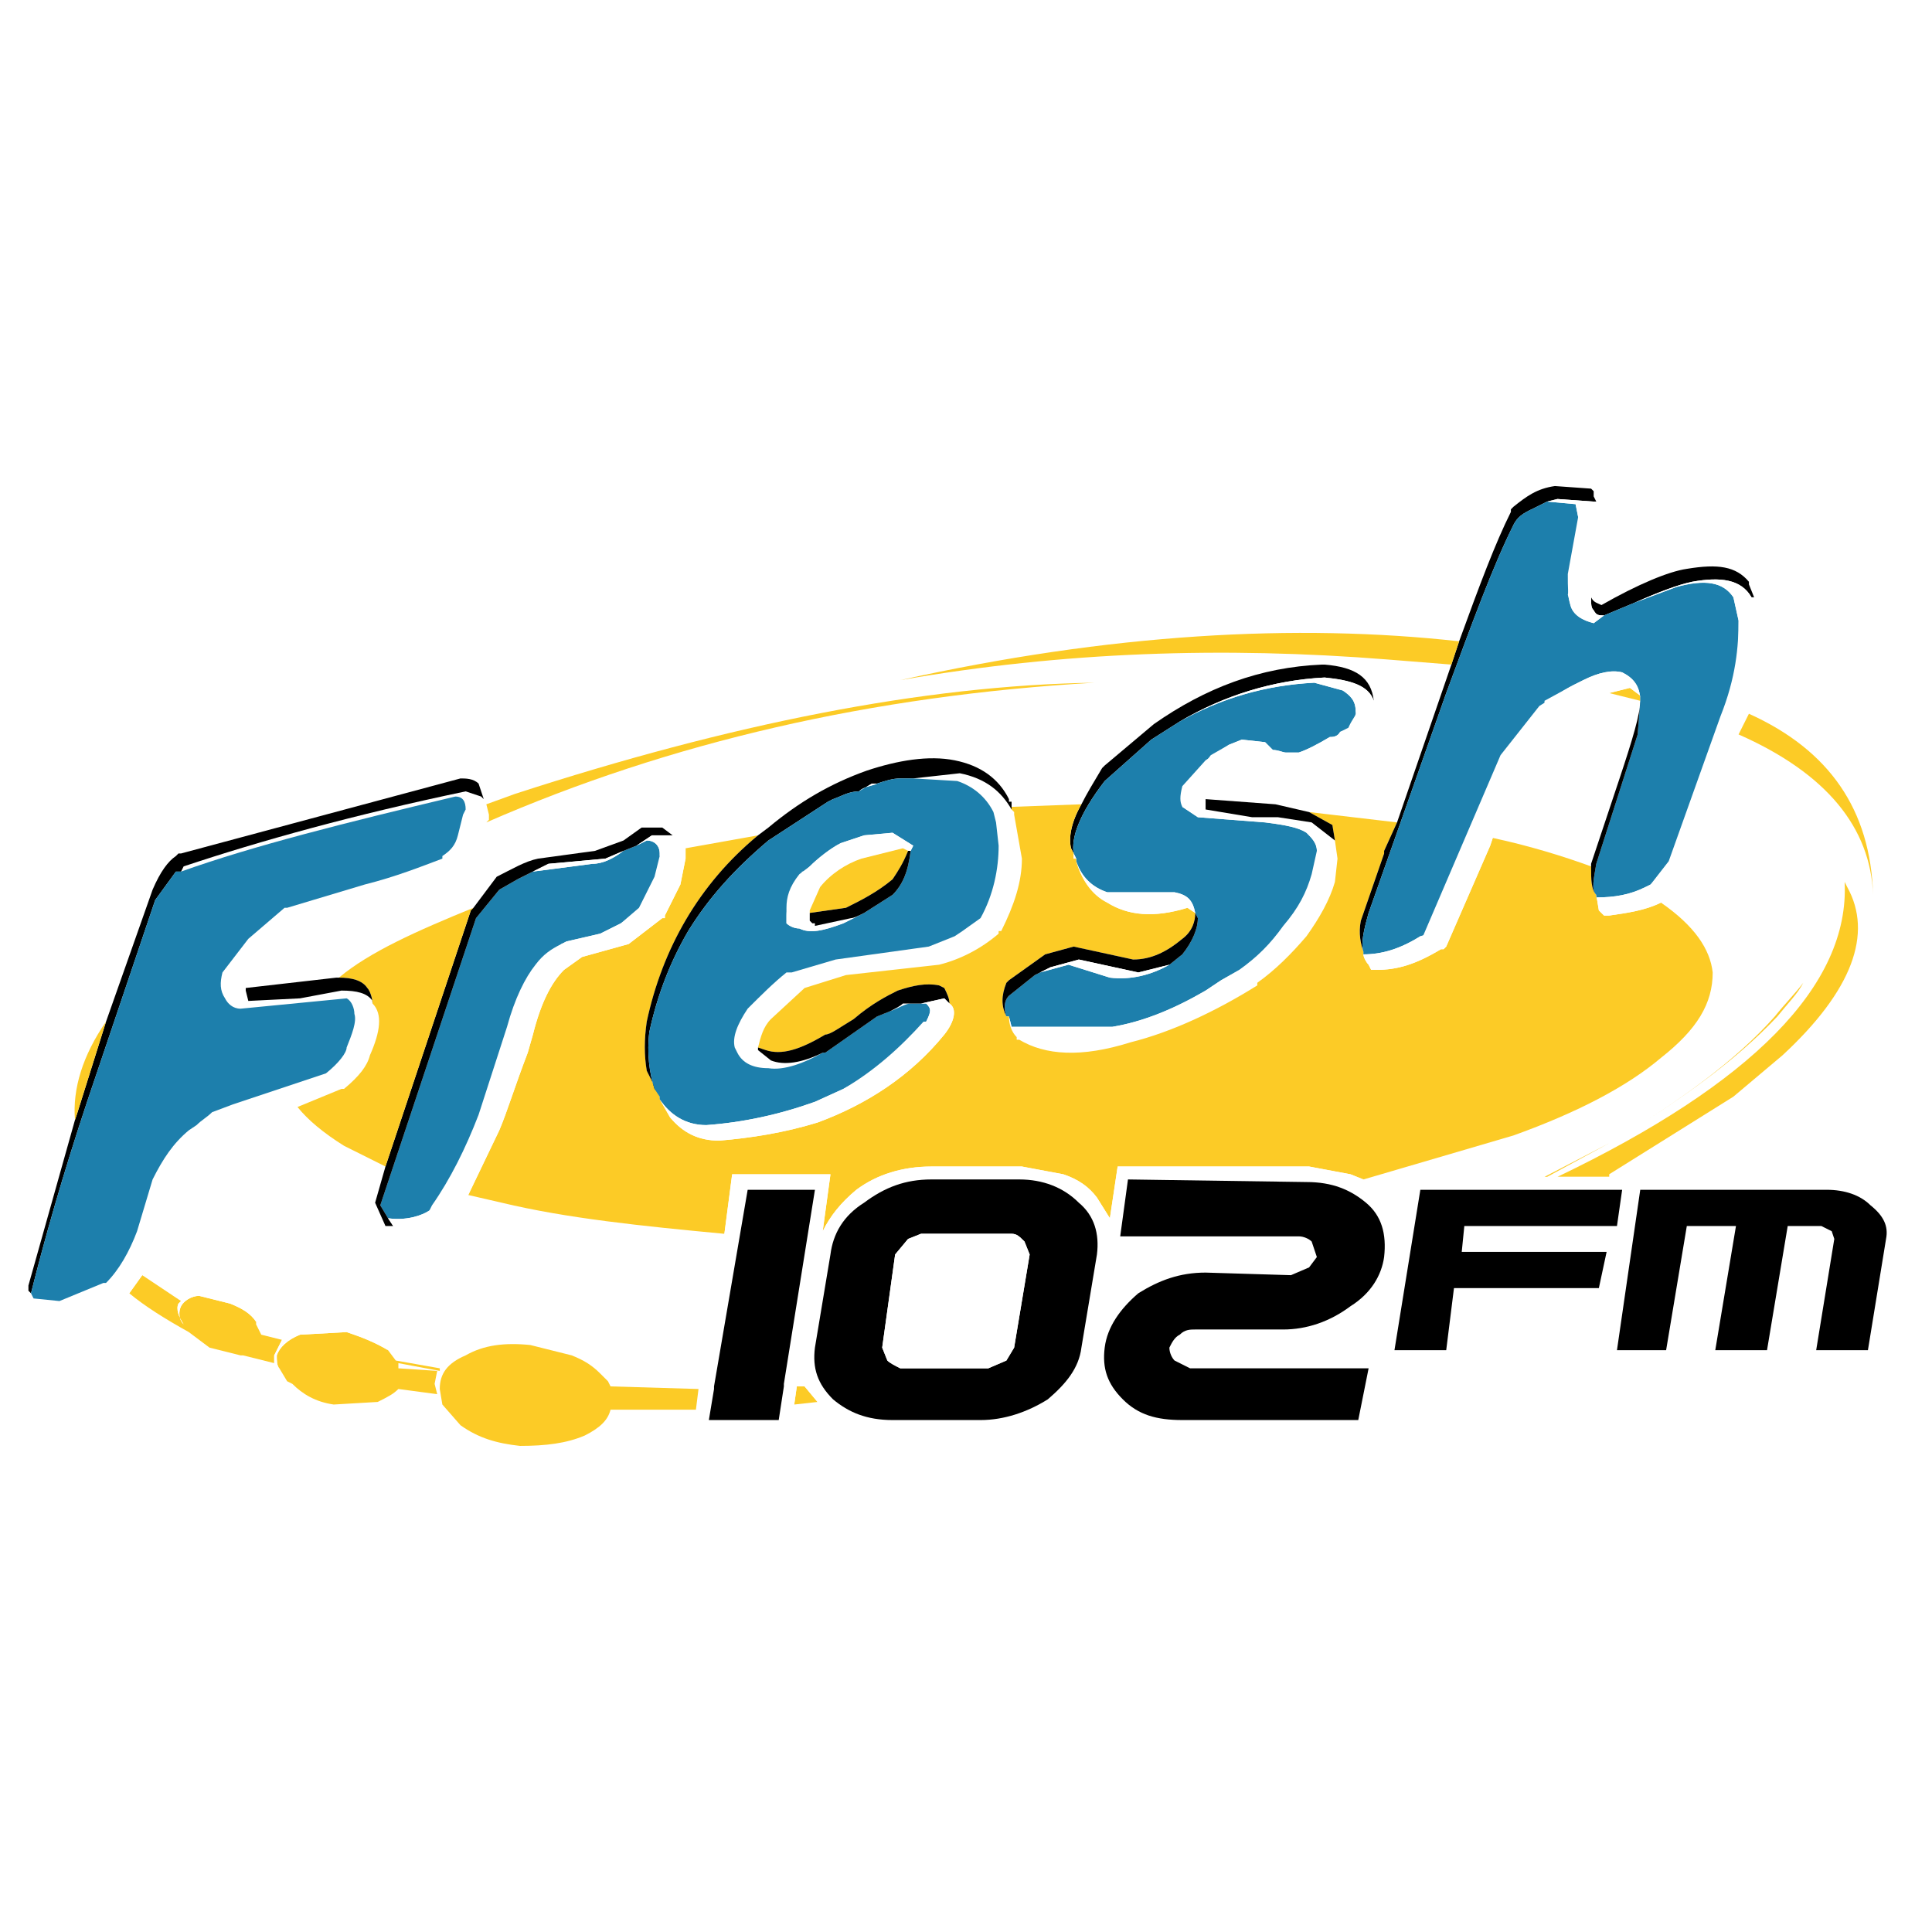<?xml version="1.0" encoding="utf-8"?>
<!-- Generator: Adobe Illustrator 13.0.0, SVG Export Plug-In . SVG Version: 6.00 Build 14948)  -->
<!DOCTYPE svg PUBLIC "-//W3C//DTD SVG 1.0//EN" "http://www.w3.org/TR/2001/REC-SVG-20010904/DTD/svg10.dtd">
<svg version="1.0" id="Layer_1" xmlns="http://www.w3.org/2000/svg" xmlns:xlink="http://www.w3.org/1999/xlink" x="0px" y="0px"
	 width="192.756px" height="192.756px" viewBox="0 0 192.756 192.756" enable-background="new 0 0 192.756 192.756"
	 xml:space="preserve">
<g>
	<polygon fill-rule="evenodd" clip-rule="evenodd" fill="#FFFFFF" points="0,0 192.756,0 192.756,192.756 0,192.756 0,0 	"/>
	<path fill-rule="evenodd" clip-rule="evenodd" d="M132.157,66.306h-0.259c-6.194,0.258-11.615,2.323-16.777,5.937l-4.905,4.13
		l-0.258,0.258c-0.774,1.29-1.549,2.581-2.065,3.613c-1.032,1.807-1.29,3.356-1.032,4.389l0.259,0.516
		c-0.259-1.548,0.516-3.872,3.097-7.228l4.646-4.13l2.839-1.806c4.389-2.582,9.294-4.13,14.456-4.389
		c2.581,0.259,4.388,0.775,4.904,2.323C136.803,67.596,135.254,66.564,132.157,66.306L132.157,66.306z"/>
	<polygon fill-rule="evenodd" clip-rule="evenodd" fill="#FCCB26" points="163.648,69.919 163.648,69.404 162.616,68.629 
		160.551,69.146 163.648,69.919 	"/>
	<path fill-rule="evenodd" clip-rule="evenodd" d="M163.132,60.111c2.323-1.033,4.389-1.808,5.679-2.065
		c2.84-0.516,4.905-0.258,5.938,1.548h0.258l-0.516-1.291v-0.258c-1.291-1.549-3.098-1.807-6.195-1.291
		c-1.808,0.258-4.904,1.548-8.519,3.614c-0.516-0.258-0.774-0.258-1.032-0.775c0,0.775,0,1.033,0.258,1.291
		c0.259,0.517,0.516,0.517,1.033,0.517L163.132,60.111L163.132,60.111z"/>
	<path fill-rule="evenodd" clip-rule="evenodd" fill="#FFFFFF" d="M90.082,100.121c-0.258,0.258-0.774,0.516-1.291,0.773
		c0.775-0.258,1.549-0.773,2.065-0.773H90.082L90.082,100.121z"/>
	<polygon fill-rule="evenodd" clip-rule="evenodd" fill="#FFFFFF" points="65.302,108.639 65.56,108.896 65.818,109.414 
		65.302,108.639 	"/>
	<path fill-rule="evenodd" clip-rule="evenodd" fill="#FFFFFF" d="M59.881,137.033l0.517,0.516
		c-0.517-0.773-1.033-1.549-1.807-2.064c-1.807-1.033-3.614-1.807-6.195-1.807c-2.323-0.258-4.389,0-6.195,0.773
		c-1.032,0.775-2.065,1.291-2.323,2.066v0.258h-0.258l-0.258,1.291l0.258,1.031l0.517,1.033l-0.258-1.549
		c0-1.549,0.774-2.582,2.582-3.355c1.807-1.033,3.872-1.291,6.453-1.033l4.131,1.033C58.333,135.742,59.106,136.258,59.881,137.033
		L59.881,137.033z"/>
	<polygon fill-rule="evenodd" clip-rule="evenodd" fill="#FCCB26" points="81.564,139.873 80.273,138.322 79.499,138.322 
		79.241,140.131 81.564,139.873 	"/>
	<polygon fill-rule="evenodd" clip-rule="evenodd" fill="#FCCB26" points="79.499,138.066 80.273,138.066 79.499,138.066 	"/>
	<path fill-rule="evenodd" clip-rule="evenodd" fill="#FCCB26" d="M26.066,133.162l-0.516-1.033l3.355,1.033l-3.355-1.033v-0.258
		c-0.517-0.775-1.291-1.291-2.582-1.809l-3.097-0.773c-0.775,0-1.549,0.518-1.808,1.033s-0.258,1.289,0.258,1.807
		c-0.517-0.775-0.774-1.549-0.517-2.066l0.258-0.256l-3.872-2.582l-1.291,1.807c1.548,1.291,3.614,2.58,5.937,3.871l2.065,1.549
		l3.097,0.775h0.258L27.356,136v-0.773l0.775-1.549L26.066,133.162L26.066,133.162z"/>
	<path fill-rule="evenodd" clip-rule="evenodd" fill="#FFFFFF" d="M22.969,130.062c1.291,0.518,2.064,1.033,2.582,1.809v-0.26
		c-0.775-0.773-1.549-1.289-2.582-1.805l-3.097-0.775h-0.775l-1.033,0.775l-0.258,0.256c-0.257,0.518,0,1.291,0.517,2.066
		c-0.517-0.518-0.517-1.291-0.258-1.807s1.033-1.033,1.808-1.033L22.969,130.062L22.969,130.062z"/>
	<path fill-rule="evenodd" clip-rule="evenodd" fill="#FCCB26" d="M29.938,133.162c-1.291,0.516-2.065,1.289-2.323,2.064
		c0,0.516,0,1.031,0.258,1.291l0.774,1.291l0.517,0.258c1.032,1.031,2.323,1.807,4.13,2.064l4.388-0.258
		c1.033-0.518,1.549-0.775,2.065-1.291l3.872,0.516l-0.258-1.031l0.258-1.291l-3.872-0.258V136l4.13,0.775v-0.258l-4.388-0.775
		l-0.774-1.033c-1.29-0.773-2.581-1.289-4.13-1.807L29.938,133.162L29.938,133.162z"/>
	<path fill-rule="evenodd" clip-rule="evenodd" fill="#FFFFFF" d="M27.615,135.227c0.258-0.775,1.033-1.549,2.323-2.064l4.646-0.26
		c1.549,0.518,2.84,1.033,4.13,1.807l-0.258-0.258c-1.032-0.773-2.582-1.549-4.13-1.807l-4.646,0.258l-0.774,0.26l-0.774,0.516
		l-0.775,1.549V136l0.517,0.518C27.615,136.258,27.615,135.742,27.615,135.227L27.615,135.227z"/>
	<path fill-rule="evenodd" clip-rule="evenodd" fill="#1D7FAC" d="M133.964,68.887l-2.839-0.774
		c-4.905,0.258-9.293,1.548-13.424,3.872l-2.839,1.806l-4.646,4.13c-2.581,3.356-3.355,5.68-3.097,7.228l0.258,0.516v0.258
		c0.516,1.548,1.549,2.581,3.098,3.098h6.711c1.291,0.258,1.807,0.774,2.065,2.064l0.258,0.517c0,1.032-0.517,2.323-1.549,3.614
		l-1.291,1.032c-1.807,1.032-3.871,1.548-5.938,1.29l-4.129-1.29l-2.84,0.774l-0.516,0.258l-2.582,2.064
		c-0.516,0.518-0.516,1.291-0.258,2.066h0.258l0.259,1.031h10.066c3.098-0.516,6.195-1.807,9.293-3.613l1.549-1.033l1.807-1.032
		c1.807-1.291,3.098-2.581,4.389-4.388c1.548-1.807,2.323-3.355,2.839-5.163l0.517-2.323c0-0.774-0.517-1.29-1.032-1.807
		c-0.775-0.516-2.065-0.774-4.131-1.032l-6.711-0.517l-1.549-1.032c-0.259-0.516-0.259-1.033,0-2.065l2.323-2.582l2.322-1.548
		l1.291-0.517l2.323,0.258l0.775,0.774c0.516,0,1.032,0.258,1.29,0.258h1.29c0.775-0.258,1.808-0.774,3.099-1.549
		c0.257,0,0.773,0,1.032-0.516l0.773-0.258c0.259-0.774,0.774-1.291,0.774-1.549v-0.258
		C135.254,69.919,134.738,69.404,133.964,68.887L133.964,68.887z"/>
	<path fill-rule="evenodd" clip-rule="evenodd" fill="#FFFFFF" d="M131.125,68.113l2.839,0.774c0.774,0.517,1.29,1.032,1.29,2.065
		l0.259,0.775l-0.774,0.774l-1.032,0.517c-0.259,0.516-0.775,0.516-1.032,0.516c-1.291,0.774-2.323,1.291-3.099,1.549h-1.29
		c-0.258,0-0.774-0.258-1.29-0.258l-0.775-0.774l-2.323-0.258l-1.291,0.517l-1.806,1.033l-2.323,3.097l-0.517,2.065l1.549,1.032
		l6.711,0.517c2.065,0.258,3.355,0.516,4.131,1.032c0.516,0.517,1.032,1.033,1.032,1.807l0.258,0.775l-0.774,1.807
		c-0.259,1.549-1.291,3.098-2.323,4.905c-1.032,1.549-2.839,2.84-4.388,4.129l-2.323,1.291l-1.549,1.033
		c-3.098,1.807-6.195,3.098-9.293,3.613h-10.066l-0.259-1.031c0,0.773,0.259,1.549,0.774,2.064v0.258h0.258
		c2.582,1.549,6.195,1.807,11.101,0.258c4.129-1.031,8.518-3.098,12.647-5.678v-0.26c1.807-1.29,3.355-2.838,4.905-4.645
		c1.29-1.807,2.323-3.614,2.839-5.421l0.258-2.323l-0.258-1.807l-2.323-1.807l-3.355-0.517h-2.582l-4.646-0.774v-1.032V79.47
		l2.064-2.323c1.033-1.033,2.065-1.549,2.84-1.807h1.29l1.033,0.516c0.517,0.517,1.032,0.775,1.807,0.775h2.065l3.097-1.291
		l2.065-1.549c0.517-0.774,1.032-1.291,1.032-2.064l-0.516-1.808c-0.517-1.548-2.323-2.064-4.904-2.323
		c-5.162,0.259-10.067,1.808-14.456,4.389C121.832,69.662,126.22,68.371,131.125,68.113L131.125,68.113z"/>
	<path fill-rule="evenodd" clip-rule="evenodd" fill="#FFFFFF" d="M101.182,81.278V81.02l-0.258-0.258
		c-1.033-1.807-2.582-3.098-5.163-3.614l-4.646,0.516l4.389,0.258c1.548,0.517,2.839,1.549,3.613,3.098l0.259,1.032l0.258,2.323
		l0.258,1.291c0,1.807-0.516,3.872-1.807,5.938l-2.065,1.291l-0.774,0.516l-2.582,1.032l-9.292,1.291l-4.388,1.291l-3.614,3.098
		c-1.291,1.807-1.807,3.098-1.807,4.389v0.516c0.517,1.031,1.549,1.549,3.098,1.549c1.548,0.258,3.614-0.518,5.42-1.549
		c-2.064,1.031-3.872,1.291-5.162,0.773l-1.291-1.031v-0.258c0.258-1.033,0.516-2.066,1.291-2.84l3.355-3.098l4.13-1.291
		l9.292-1.032c2.065-0.517,4.13-1.549,5.937-3.098v-0.258h0.258c1.291-2.582,2.065-4.905,2.065-7.228L101.182,81.278L101.182,81.278
		z"/>
	<path fill-rule="evenodd" clip-rule="evenodd" fill="#FCCB26" d="M101.182,81.02v0.258l0.774,4.388
		c0,2.323-0.774,4.646-2.065,7.228h-0.258v0.258c-1.807,1.549-3.872,2.581-5.937,3.098l-9.292,1.032l-4.13,1.291l-3.355,3.098
		c-0.775,0.773-1.033,1.807-1.291,2.84l0.774,0.258c1.549,0.516,3.355,0,5.937-1.549c0.516,0,1.549-0.775,2.839-1.549
		c1.807-1.549,3.356-2.324,4.389-2.84c1.548-0.516,2.839-0.775,4.13-0.516l0.517,0.258c0.257,0.516,0.516,1.033,0.516,1.549
		c0.775,0.516,0.517,1.807-0.516,3.098c-3.356,4.129-7.745,6.969-12.648,8.775c-3.356,1.033-6.711,1.549-9.809,1.807
		c-2.065,0-3.614-0.773-4.904-2.322l-1.033-1.807v-0.258l-0.258-0.518l-1.033-2.064c-0.258-1.549-0.258-3.098,0-4.904
		c1.549-7.228,5.163-13.681,11.1-18.585l-7.228,1.291v0.774v0.258l-0.517,2.582l-1.548,3.097v0.259h-0.258l-3.355,2.581
		l-4.646,1.291l-1.807,1.291c-1.291,1.29-2.323,3.356-3.098,6.454l-0.517,1.807c-1.29,3.355-2.064,5.938-2.839,7.744l-3.097,6.453
		l3.355,0.773c6.453,1.549,13.939,2.324,22.199,3.098l0.774-5.936h9.809l-0.774,5.678c0.774-1.549,1.808-2.84,3.356-4.131
		c2.065-1.547,4.646-2.322,7.486-2.322h9.035l4.13,0.775c1.549,0.516,2.581,1.289,3.355,2.322l1.29,2.064l0.775-5.162h19.101
		l4.131,0.775l1.291,0.516L151,113.285c6.453-2.322,11.357-4.904,14.714-7.744c3.613-2.84,5.162-5.42,5.162-8.518
		c-0.258-2.323-1.807-4.646-5.162-6.97c-1.55,0.774-3.356,1.032-5.163,1.291h-0.516l-0.518-0.516l-0.257-1.548
		c-0.517-0.517-0.517-1.549-0.517-2.84c-2.839-1.032-6.195-2.065-9.809-2.839l-0.259,0.774l-4.388,10.067l-0.258,0.258h-0.259
		c-2.581,1.549-4.388,2.064-6.453,2.064h-0.517l-0.258-0.516c-0.258-0.258-0.516-0.775-0.516-1.032v-0.258
		c-0.259-0.775-0.517-1.807-0.259-3.098l2.323-6.711v-0.259l1.291-2.839l-8.777-1.032l2.323,1.291l0.259,1.548l0.258,1.807
		l-0.258,2.323c-0.516,1.807-1.549,3.614-2.839,5.421c-1.55,1.807-3.099,3.355-4.905,4.645v0.26
		c-4.13,2.58-8.519,4.646-12.647,5.678c-4.905,1.549-8.519,1.291-11.101-0.258h-0.258v-0.258c-0.516-0.516-0.774-1.291-0.774-2.064
		h-0.258c-0.517-1.033-0.517-2.066,0-3.357l0.258-0.258l3.614-2.58l2.84-0.775l5.936,1.291c1.808,0,3.356-0.774,4.905-2.065
		c1.032-0.774,1.291-1.807,1.291-2.582l-0.774-0.516c-3.355,1.033-5.938,0.774-8.002-0.517c-1.549-0.774-2.582-2.323-3.098-4.13
		v-0.258h-0.258v-0.516l-0.259-0.516c-0.258-1.032,0-2.582,1.032-4.389l-6.969,0.258v0.258L101.182,81.02L101.182,81.02z"/>
	<path fill-rule="evenodd" clip-rule="evenodd" d="M100.924,80.761v-0.258v-0.516h-0.259v-0.258
		c-1.032-2.065-2.839-3.356-5.42-3.873c-2.582-0.516-5.679,0-8.777,1.033c-3.614,1.291-6.711,3.098-9.809,5.679l-1.032,0.774
		c-5.937,4.905-9.551,11.358-11.1,18.585c-0.258,1.807-0.258,3.355,0,4.904l1.033,2.064l-0.257-0.258
		c-0.517-1.549-0.775-3.613-0.517-5.678c0.774-3.615,2.065-6.97,3.872-10.067c2.065-3.356,4.647-6.195,8.002-9.035l5.938-3.871
		l0.516-0.258c0.775-0.259,1.549-0.774,2.582-0.774l1.291-0.775H87.5c0.775-0.258,1.549-0.516,2.323-0.516h1.291l4.646-0.516
		C98.342,77.664,99.891,78.955,100.924,80.761L100.924,80.761z"/>
	<path fill-rule="evenodd" clip-rule="evenodd" fill="#1D7FAC" d="M99.375,82.052l-0.259-1.032
		c-0.774-1.549-2.065-2.582-3.613-3.098l-4.389-0.258h-1.291c-0.774,0-1.548,0.258-2.323,0.516c-0.516,0.258-1.29,0.258-1.807,0.775
		c-1.033,0-1.807,0.516-2.582,0.774l-0.516,0.258l-5.938,3.871c-3.355,2.84-5.937,5.679-8.002,9.035
		c-1.807,3.097-3.098,6.452-3.872,10.067c-0.258,2.064,0,4.129,0.517,5.678l0.516,0.775v0.258c1.033,1.549,2.582,2.58,4.646,2.58
		c3.614-0.258,7.228-1.031,10.841-2.322l2.839-1.291c3.098-1.807,5.678-4.129,8.001-6.711h0.258c0.517-1.033,0.517-1.291,0-1.807
		c0,0-0.258,0-0.516,0c-0.517,0-0.775,0-1.033,0c-0.516,0-1.291,0.516-2.065,0.773l-1.291,0.518l-5.162,3.613H82.08
		c-1.806,1.031-3.872,1.807-5.42,1.549c-1.549,0-2.581-0.518-3.098-1.549l-0.257-0.516c-0.259-1.033,0.257-2.324,1.291-3.873
		c1.29-1.291,2.581-2.582,3.872-3.613h0.516l4.388-1.291l9.292-1.291l2.582-1.032l0.774-0.516l1.807-1.291
		c1.29-2.323,1.807-4.905,1.807-7.228L99.375,82.052L99.375,82.052z M80.789,86.44c0.775-0.774,2.065-1.807,3.098-2.323l2.323-0.774
		l2.839-0.258l2.065,1.291l-0.258,0.516c-0.258,2.066-0.775,3.356-1.807,4.389l-2.839,1.806l-2.065,1.033
		c-2.065,0.775-3.356,1.033-4.388,0.517c-0.516,0-1.032-0.258-1.291-0.517V90.57c0-1.033,0.258-2.066,1.291-3.356L80.789,86.44
		L80.789,86.44z"/>
	<path fill-rule="evenodd" clip-rule="evenodd" fill="#FFFFFF" d="M83.887,84.117c-1.033,0.517-2.323,1.549-3.098,2.323
		c-0.258,0.258-0.516,0.517-0.516,0.517h-0.258v0.257c-0.774,1.291-1.549,2.84-1.549,4.13v0.774
		c0.258,0.258,0.774,0.517,1.291,0.517c1.032,0.516,2.323,0.258,4.388-0.517l2.065-1.033c-0.517,0.258-1.033,0.517-1.291,0.517
		l-3.614,0.774v-0.258h-0.258l-0.258-0.258v-0.516v-0.516l1.033-2.324c1.032-1.291,2.582-2.323,4.13-2.839l4.129-1.032l0.517,0.257
		h0.258l0.258-0.516l-2.065-1.291l-2.839,0.258L83.887,84.117L83.887,84.117z"/>
	<path fill-rule="evenodd" clip-rule="evenodd" fill="#FCCB26" d="M80.789,91.086l3.614-0.516c1.549-0.775,3.097-1.549,4.646-2.84
		c0.517-0.774,1.032-1.549,1.549-2.84l-0.517-0.257l-4.129,1.032c-1.549,0.516-3.098,1.548-4.13,2.839l-1.033,2.324V91.086
		L80.789,91.086z"/>
	<path fill-rule="evenodd" clip-rule="evenodd" d="M84.403,90.57l-3.614,0.516v-0.258v0.516v0.516l0.258,0.258h0.258v0.258
		l3.614-0.774c0.258,0,0.774-0.259,1.291-0.517l2.839-1.806c1.032-1.033,1.549-2.323,1.807-4.389h-0.258
		c-0.517,1.291-1.033,2.066-1.549,2.84C87.5,89.021,85.952,89.795,84.403,90.57L84.403,90.57z"/>
	<path fill-rule="evenodd" clip-rule="evenodd" d="M113.055,95.732l-5.936-1.291l-2.84,0.775l-3.614,2.58l-0.258,0.258
		c-0.517,1.291-0.517,2.324,0,3.357c-0.258-0.775-0.258-1.549,0.258-2.066l2.582-2.064l1.549-0.775l2.839-0.774l5.937,1.291
		l3.098-0.774l1.291-1.032c1.032-1.291,1.549-2.582,1.549-3.614l-0.258-0.517c0,0.774-0.259,1.808-1.291,2.582
		C116.411,94.958,114.862,95.732,113.055,95.732L113.055,95.732z"/>
	<path fill-rule="evenodd" clip-rule="evenodd" fill="#FFFFFF" d="M107.377,85.924c0.516,1.807,1.549,3.356,3.098,4.13
		c2.064,1.291,4.646,1.549,8.002,0.517l0.774,0.516l0.258,0.517l-0.258-0.517c-0.259-1.291-0.774-1.806-2.065-2.064h-6.711
		C108.926,88.504,107.893,87.472,107.377,85.924L107.377,85.924z"/>
	<polygon fill-rule="evenodd" clip-rule="evenodd" fill="#FFFFFF" points="107.119,85.666 107.377,85.666 107.119,85.149 
		107.119,85.666 	"/>
	<polygon fill-rule="evenodd" clip-rule="evenodd" points="132.931,82.31 130.607,81.02 127.252,80.245 120.283,79.729 
		120.283,80.761 124.929,81.535 127.511,81.535 130.866,82.052 133.189,83.858 132.931,82.31 	"/>
	<path fill-rule="evenodd" clip-rule="evenodd" d="M138.094,84.891v0.259l-2.323,6.711c-0.258,1.291,0,2.323,0.259,3.098
		c-0.259-0.775,0-2.065,0.516-3.873l7.744-21.94c2.581-6.97,4.646-12.648,6.711-16.779c0.516-1.032,1.291-1.291,2.323-1.807
		l1.032-0.517l1.033-0.258l3.613,0.258h0.259l-0.259-0.516v-0.517l-0.258-0.258l-3.614-0.258c-1.807,0.258-2.839,1.033-4.13,2.065
		l-0.258,0.259v0.257c-1.549,3.098-3.098,7.228-5.163,12.906l-0.774,2.323l-5.42,15.746L138.094,84.891L138.094,84.891z"/>
	<path fill-rule="evenodd" clip-rule="evenodd" fill="#1D7FAC" d="M136.029,94.958v0.258c1.807,0,3.613-0.517,5.679-1.807h0.258
		l7.744-18.069l3.872-4.905c1.29-0.774,2.323-1.549,3.355-2.065l1.032-0.516c1.548-0.774,2.839-1.033,3.872-0.774
		c1.033,0.516,1.807,1.291,1.807,2.839l-0.258,3.356l-4.13,12.906c-0.259,1.549-0.517,2.582,0,3.098v0.257
		c1.807,0,3.355-0.257,4.903-1.033l0.517-0.257l1.807-2.323l5.163-14.456c1.549-3.872,1.807-6.969,1.807-9.551l-0.516-2.323
		c-1.032-1.548-2.84-1.807-5.679-1.032l-4.131,1.549l-3.097,1.291l-1.033,0.774c-1.032-0.258-2.064-0.774-2.323-1.807
		c-0.258-0.775-0.258-1.807-0.258-3.098l1.032-5.679l-0.258-1.291l-2.84-0.258l-1.032,0.517c-1.032,0.516-1.808,0.774-2.323,1.807
		c-2.064,4.13-4.13,9.809-6.711,16.779l-7.744,21.94C136.029,92.894,135.771,94.184,136.029,94.958L136.029,94.958z"/>
	<path fill-rule="evenodd" clip-rule="evenodd" d="M163.648,69.404v0.516c0,1.291-0.773,3.872-2.064,7.744l-2.84,8.518v0.258
		c0,1.291,0,2.323,0.517,2.84c-0.517-0.517-0.259-1.549,0-3.098l4.13-12.906l0.258-3.356V69.404L163.648,69.404z"/>
	<path fill-rule="evenodd" clip-rule="evenodd" fill="#FFFFFF" d="M163.648,69.404v0.516c0-1.548-0.773-2.323-1.807-2.839
		c-1.033-0.258-2.324,0-3.872,0.774l-1.032,0.516l-2.84,1.548v0.258l-4.13,5.163l-7.486,17.811l-0.773,0.258
		c-2.065,1.291-3.872,1.807-5.679,1.807c0,0.257,0.258,0.774,0.516,1.032l0.258,0.516h0.517c2.065,0,3.872-0.516,6.453-2.064h0.259
		l0.258-0.258l4.388-10.067l0.259-0.774l2.58-6.97l4.131-4.904l4.13-2.323l0.774-0.258l2.065-0.517L163.648,69.404L163.648,69.404z"
		/>
	<path fill-rule="evenodd" clip-rule="evenodd" fill="#FFFFFF" d="M163.132,60.111l4.131-1.549c2.839-0.774,4.646-0.516,5.679,1.032
		l0.516,2.323v1.808c0,1.807-0.258,3.871-1.29,6.711l-5.421,15.746l-1.807,1.807l-0.259,0.258l-0.517,0.257
		c-1.548,0.775-3.097,1.033-4.903,1.033V89.28l0.257,1.548l0.518,0.516h0.516c1.807-0.258,3.613-0.516,5.163-1.291h0.258
		c1.032-0.517,1.807-1.549,2.323-3.097h0.258l4.904-13.681l1.033-2.065l0.516-2.581c1.032-3.872,1.032-6.711,0-9.035h-0.258
		c-1.032-1.807-3.098-2.064-5.938-1.548C167.521,58.304,165.455,59.079,163.132,60.111L163.132,60.111z"/>
	<path fill-rule="evenodd" clip-rule="evenodd" fill="#FFFFFF" d="M159.518,50.56l-0.257-0.258v-0.258h-0.259l-3.613-0.258
		l-1.033,0.258l2.84,0.258l0.258,1.291v0.258h0.259l-1.291,7.485l0.258,1.033c0.259,1.033,1.291,1.548,2.323,1.807l1.033-0.774
		c-0.518,0-0.774,0-1.033-0.517c-0.258-0.258-0.258-0.516-0.258-1.291v-0.258l1.032-7.227L159.518,50.56L159.518,50.56z"/>
	<path fill-rule="evenodd" clip-rule="evenodd" fill="#FCCB26" d="M144.805,66.306l0.774-2.323
		c-16.262-1.807-34.848-0.774-55.756,3.873c16.263-2.839,32.267-3.356,48.528-2.065L144.805,66.306L144.805,66.306z"/>
	<path fill-rule="evenodd" clip-rule="evenodd" fill="#FCCB26" d="M174.49,71.21l-1.033,2.065
		c8.776,3.872,13.165,9.292,13.423,16.004C186.622,80.761,182.492,74.824,174.49,71.21L174.49,71.21z"/>
	<path fill-rule="evenodd" clip-rule="evenodd" fill="#FCCB26" d="M184.299,88.504l-0.259-0.516
		c0.517,10.326-9.292,20.134-28.651,29.425h5.162v-0.256l12.391-7.744l4.904-4.131C184.815,98.83,186.88,93.151,184.299,88.504
		L184.299,88.504z"/>
	<path fill-rule="evenodd" clip-rule="evenodd" fill="#FFFFFF" d="M187.912,136.518l1.807-12.391c0.517-1.807,0-3.098-1.032-4.131
		c-1.548-1.807-3.614-2.582-6.453-2.582h-21.683h-5.162h-1.033h-0.258l-13.422-0.256l-0.775,5.678
		c-0.516-1.031-1.032-2.322-1.807-3.355c-0.774-0.775-1.291-1.291-2.064-1.807l-1.291-0.516l-4.131-0.775h-19.101l-0.775,5.162
		l-1.29-2.064c-0.774-1.033-1.807-1.807-3.355-2.322l-4.13-0.775h-9.035c-2.84,0-5.421,0.775-7.486,2.322
		c-1.548,1.291-2.582,2.582-3.356,4.131l0.774-5.678h-9.809l-0.774,5.936l-2.582,15.488l-0.258,2.064l-0.517,2.582h9.81l0.516-3.098
		l0.258-1.809v-0.256l0.258-1.549l0.517,1.549v0.256l1.291,1.551v0.258c1.807,2.064,4.388,3.098,7.744,3.098h8.776
		c2.84,0,5.163-0.775,7.485-2.324c1.55-1.291,2.582-2.582,3.356-3.871c0.258,1.033,0.773,2.322,1.549,3.098
		c1.807,2.064,4.388,3.098,7.485,3.355h19.102l1.29-6.969h7.486l0.774-6.455l13.938,0.26l-1.033,6.195h8.261l1.808-12.391h2.064
		l-2.064,12.391h8.26l2.064-12.391h1.808l-2.065,12.391H187.912L187.912,136.518z M183.008,123.609l-0.258-0.773l-1.032-0.516
		h-3.356l-2.064,12.389h-5.163l2.065-12.389h-4.904l-2.065,12.389h-4.904l2.323-16.004h18.585c1.807,0,3.356,0.518,4.389,1.549
		c1.29,1.033,1.807,2.066,1.549,3.355l-1.808,11.1h-5.162L183.008,123.609L183.008,123.609z M130.351,117.932
		c2.58,0,4.388,0.773,5.937,2.064s2.064,3.098,1.807,5.42c-0.258,1.809-1.291,3.615-3.355,4.906
		c-2.064,1.549-4.388,2.322-6.711,2.322h-8.776c-0.517,0-1.033,0-1.55,0.518c-0.516,0.258-0.774,0.773-1.032,1.289
		c0,0.518,0.258,1.033,0.517,1.291l1.549,0.775h17.811l-1.032,5.162H117.96c-2.582,0-4.389-0.518-5.938-2.066
		c-1.548-1.547-2.064-3.096-1.807-5.162c0.259-2.064,1.549-3.871,3.355-5.42c2.065-1.291,4.13-2.064,6.712-2.064l8.518,0.258
		l1.807-0.775l0.775-1.033l-0.517-1.547c-0.259-0.26-0.774-0.518-1.291-0.518h-17.811l0.774-5.678L130.351,117.932L130.351,117.932z
		 M101.697,117.674c2.323,0,4.389,0.773,5.938,2.322c1.549,1.291,2.064,3.098,1.807,5.164l-1.549,9.291
		c-0.258,2.066-1.549,3.615-3.355,5.162c-2.064,1.291-4.388,2.066-6.711,2.066h-8.777c-2.582,0-4.388-0.775-5.937-2.066
		c-1.548-1.547-2.065-3.096-1.807-5.162l1.548-9.291c0.258-2.066,1.291-3.873,3.356-5.164c2.065-1.549,4.13-2.322,6.711-2.322
		H101.697L101.697,117.674z M138.868,128.256l-1.032,6.713h-18.844l-0.516-0.26l0.516-0.258l0.517-0.258h8.776
		c2.581,0,5.162-0.773,7.485-2.582L138.868,128.256L138.868,128.256z M71.238,138.582v-0.26l3.356-19.617h6.711l-3.098,19.361v0.256
		l-0.516,3.357h-6.969L71.238,138.582L71.238,138.582z M161.842,118.705l-0.517,3.615h-15.229l-0.258,2.58h14.455l-0.775,3.615
		h-14.454l-0.774,6.193h-5.163l2.582-16.004H161.842l-51.626,12.133l1.033-5.938h18.326h0.517l-0.258,0.516l-0.774,0.26h-8.519
		c-2.84,0-5.42,0.773-7.743,2.58c-1.033,0.775-2.066,1.551-2.582,2.582L161.842,118.705L161.842,118.705z"/>
	<path fill-rule="evenodd" clip-rule="evenodd" d="M182.75,122.836l0.258,0.773l-1.807,11.1h5.162l1.808-11.1
		c0.258-1.289-0.259-2.322-1.549-3.355c-1.032-1.031-2.582-1.549-4.389-1.549h-18.585l-2.323,16.004h4.904l2.065-12.389h4.904
		l-2.065,12.389h5.163l2.064-12.389h3.356L182.75,122.836L182.75,122.836z"/>
	<path fill-rule="evenodd" clip-rule="evenodd" d="M136.287,119.996c-1.549-1.291-3.356-2.064-5.937-2.064l-17.812-0.258
		l-0.774,5.678h17.811c0.517,0,1.032,0.258,1.291,0.518l0.517,1.547l-0.775,1.033l-1.807,0.775l-8.518-0.258
		c-2.582,0-4.646,0.773-6.712,2.064c-1.807,1.549-3.097,3.355-3.355,5.42c-0.258,2.066,0.259,3.615,1.807,5.162
		c1.549,1.549,3.355,2.066,5.938,2.066h17.553l1.032-5.162h-17.811l-1.549-0.775c-0.259-0.258-0.517-0.773-0.517-1.291
		c0.258-0.516,0.517-1.031,1.032-1.289c0.517-0.518,1.033-0.518,1.55-0.518h8.776c2.323,0,4.646-0.773,6.711-2.322
		c2.064-1.291,3.098-3.098,3.355-4.906C138.352,123.094,137.836,121.287,136.287,119.996L136.287,119.996z"/>
	<path fill-rule="evenodd" clip-rule="evenodd" d="M107.635,119.996c-1.549-1.549-3.614-2.322-5.938-2.322h-8.776
		c-2.581,0-4.646,0.773-6.711,2.322c-2.065,1.291-3.098,3.098-3.356,5.164l-1.548,9.291c-0.258,2.066,0.258,3.615,1.807,5.162
		c1.549,1.291,3.355,2.066,5.937,2.066h8.777c2.323,0,4.646-0.775,6.711-2.066c1.807-1.547,3.098-3.096,3.355-5.162l1.549-9.291
		C109.699,123.094,109.184,121.287,107.635,119.996L107.635,119.996z M102.214,123.869l0.516,1.291l-1.548,9.291l-0.774,1.291
		l-1.807,0.775h-8.777c-0.516-0.26-1.032-0.518-1.29-0.775l-0.516-1.291l1.291-9.291l1.291-1.551l1.291-0.516h9.035
		C101.439,123.094,101.697,123.352,102.214,123.869L102.214,123.869z"/>
	<path fill-rule="evenodd" clip-rule="evenodd" fill="#FFFFFF" d="M102.729,125.16l-0.516-1.291
		c-0.517-0.518-0.774-0.775-1.29-0.775h-9.035l-1.291,0.516l-1.291,1.551l-1.291,9.291l0.516,1.291
		c0.258,0.258,0.774,0.516,1.29,0.775h8.777l1.807-0.775l0.774-1.291L102.729,125.16L102.729,125.16z M99.633,134.451l-0.774,0.258
		h-8.777l-0.516-0.258l1.548-9.035l1.032-0.516h8.777h0.516l-1.549,9.293L99.633,134.451L99.633,134.451z"/>
	<polygon fill-rule="evenodd" clip-rule="evenodd" points="71.238,138.322 71.238,138.582 70.723,141.68 77.692,141.68 
		78.208,138.322 78.208,138.066 81.306,118.705 74.595,118.705 71.238,138.322 	"/>
	<polygon fill-rule="evenodd" clip-rule="evenodd" points="161.325,122.32 161.842,118.705 141.708,118.705 139.126,134.709 
		144.289,134.709 145.063,128.516 159.518,128.516 160.293,124.9 145.838,124.9 146.096,122.32 161.325,122.32 	"/>
	<path fill-rule="evenodd" clip-rule="evenodd" fill="#FCCB26" d="M179.91,98.055c-0.773,1.033-1.807,2.066-2.839,3.357
		c-3.872,4.387-9.551,8.518-16.521,12.646l-6.453,3.355h0.258l6.195-3.355c6.97-4.129,12.648-8.26,16.778-12.646
		C178.361,100.121,179.395,99.088,179.91,98.055L179.91,98.055z"/>
	<path fill-rule="evenodd" clip-rule="evenodd" fill="#FFFFFF" d="M116.669,96.249l-3.098,0.774l-5.937-1.291l-2.839,0.774
		l-1.549,0.775l0.516-0.258l2.84-0.774l4.129,1.29C112.798,97.797,114.862,97.281,116.669,96.249L116.669,96.249z"/>
	<path fill-rule="evenodd" clip-rule="evenodd" fill="#FFFFFF" d="M18.322,86.44l-0.258,0.517
		c7.228-2.582,16.521-4.905,27.362-7.486c0.774,0,1.032,0.517,1.032,1.291L46.2,81.278h0.258l-0.775,2.839l-1.032,1.033
		l-0.516,0.258v0.258c-2.065,0.774-4.646,1.807-7.744,2.582l-7.744,2.323l-3.355,2.839l-2.582,3.614l-0.258,0.258v0.258v1.291v0.775
		c0.258,0.516,0.775,1.031,1.549,1.031l10.583-1.031c0.517,0.258,0.774,1.031,0.774,1.547h0.258v0.775l-0.516,2.582v0.258
		l-2.066,2.064l-0.516,0.258l-9.292,3.098l-2.065,0.775c-0.517,0.516-1.033,0.773-1.549,1.289c-1.549,1.291-3.097,3.098-4.13,5.422
		l-2.323,6.969l-2.064,3.098l-0.516,0.258H10.32l-4.388,1.809l-2.582-0.26v0.26v0.256l1.033,1.291c0.774,0.258,1.806,0.258,3.097,0
		l4.905-1.807v-0.258l0.517-0.258l1.291-1.807l0.516-0.775l0.517-0.773l2.323-7.229c1.291-2.322,2.839-4.389,4.904-5.42
		c1.033-0.775,3.356-1.549,6.195-2.324l1.032-0.258l4.388-1.807h0.258c1.549-1.291,2.323-2.322,2.582-3.355
		c1.032-2.322,1.291-4.131,0.258-5.162v-0.258c-0.517-0.775-1.549-1.033-3.098-1.033l-4.13,0.775l-5.163,0.258l-0.258-1.033v-0.258
		v-0.518l2.323-3.096l3.355-2.84l6.453-2.065c3.872-0.774,6.969-2.065,9.034-2.84l1.807-2.064l1.033-3.098l0.258-0.258v-0.516
		l-0.258-1.033l-0.258-0.516l-0.258-0.259l-1.548-0.516C35.358,81.278,26.066,83.858,18.322,86.44L18.322,86.44z"/>
	<path fill-rule="evenodd" clip-rule="evenodd" d="M18.064,86.957l0.258-0.517c7.744-2.582,17.036-5.162,28.136-7.485l1.548,0.516
		l0.258,0.259l-0.516-1.549c-0.517-0.516-1.291-0.516-1.807-0.516l-27.878,7.486h-0.258l-0.257,0.258
		c-0.775,0.516-1.549,1.549-2.323,3.355l-4.646,13.165l-2.84,9.035l-0.258,0.773l-4.646,16.52v0.26v0.258l0.258,0.258
		c1.291-5.162,3.097-11.617,5.679-19.359l6.711-19.876l2.066-2.839H18.064L18.064,86.957z"/>
	<path fill-rule="evenodd" clip-rule="evenodd" fill="#1D7FAC" d="M18.064,86.957h-0.516l-2.066,2.839l-6.711,19.876
		c-2.582,7.742-4.388,14.197-5.679,19.359l0.258,0.516l2.582,0.26l4.388-1.809h0.258c1.291-1.291,2.323-3.098,3.098-5.162
		l1.549-5.162c1.033-2.066,2.065-3.615,3.614-4.904l0.774-0.518c0.516-0.516,1.033-0.773,1.549-1.289l2.065-0.775l9.292-3.098
		c1.291-1.033,2.065-2.064,2.065-2.58c0.517-1.291,1.032-2.582,0.774-3.357c0-0.516-0.257-1.289-0.774-1.547l-10.583,1.031
		c-0.774,0-1.291-0.516-1.549-1.031c-0.516-0.775-0.516-1.551-0.258-2.582l2.581-3.356l3.614-3.097h0.258l7.744-2.323
		c3.098-0.775,5.679-1.807,7.744-2.582v-0.258c0.774-0.517,1.291-1.033,1.548-2.065l0.517-2.064l0.258-0.517
		c0-0.774-0.258-1.291-1.032-1.291C34.584,82.052,25.292,84.375,18.064,86.957L18.064,86.957z"/>
	<path fill-rule="evenodd" clip-rule="evenodd" fill="#FCCB26" d="M48.523,80.245l0.258,1.033v0.516l-0.258,0.258
		c18.327-8.002,38.461-12.648,60.66-13.938c-17.037,0.258-36.396,4.129-57.821,11.099L48.523,80.245L48.523,80.245z"/>
	<path fill-rule="evenodd" clip-rule="evenodd" fill="#1D7FAC" d="M51.621,87.73l-1.807,1.033l-2.323,2.84l-9.551,28.651
		l0.774,1.291c1.807,0.26,3.356-0.258,4.13-0.773l0.258-0.518c1.806-2.58,3.355-5.678,4.646-9.033l2.839-8.777
		c0.774-2.838,1.807-4.904,2.84-6.194c0.774-1.032,1.548-1.549,2.581-2.065l0.516-0.258l3.355-0.774l2.065-1.033l1.807-1.548
		l1.549-3.098l0.516-2.064v-0.258c0-0.774-0.516-1.291-1.291-1.291l-1.032,0.517l-1.291,0.516c-1.033,0.775-2.065,1.291-3.098,1.291
		l-5.937,0.775L51.621,87.73L51.621,87.73z"/>
	<path fill-rule="evenodd" clip-rule="evenodd" d="M49.814,88.763l1.807-1.033c1.032-0.517,2.066-1.032,3.098-1.549l5.679-0.516
		l1.807-0.775l1.291-0.516l1.549-1.033h2.064l-1.032-0.774h-2.065l-1.807,1.291l-2.839,1.032l-5.678,0.775
		c-1.291,0.258-2.582,1.033-4.131,1.807l-2.323,3.098l-0.258,0.258l-8.518,25.555l-1.032,3.613l1.032,2.324h0.516h0.258
		l-0.516-0.775l-0.774-1.291l9.551-28.651L49.814,88.763L49.814,88.763z"/>
	<path fill-rule="evenodd" clip-rule="evenodd" fill="#FCCB26" d="M46.975,90.828l0.258-0.258
		c-5.678,2.323-10.325,4.388-13.422,6.969c1.291,0,2.323,0.258,2.839,1.033c0.258,0.258,0.517,1.033,0.517,1.549
		c1.032,1.031,0.774,2.84-0.258,5.162c-0.258,1.033-1.033,2.064-2.582,3.355h-0.258l-4.388,1.807
		c1.033,1.291,2.582,2.582,4.646,3.873l4.13,2.064L46.975,90.828L46.975,90.828z"/>
	<path fill-rule="evenodd" clip-rule="evenodd" fill="#FFFFFF" d="M59.106,86.182c1.033,0,2.065-0.516,3.098-1.291l-1.807,0.775
		l-5.679,0.516c-1.032,0.517-2.066,1.032-3.098,1.549l1.549-0.774L59.106,86.182L59.106,86.182z"/>
	<path fill-rule="evenodd" clip-rule="evenodd" fill="#FFFFFF" d="M56.009,94.184l-1.291,1.033c-1.291,1.29-2.582,3.871-3.872,7.227
		l-3.098,9.551c-1.032,2.84-2.323,5.68-4.13,8.002l-0.774,0.775c-0.774,0.516-2.323,1.033-4.13,0.773l0.516,0.775l0.258,0.773h0.516
		c2.84,0,4.646-0.516,5.421-1.807l1.291-2.064l3.097-6.453c0.774-1.807,1.549-4.389,2.839-7.744l0.517-1.807
		c0.774-3.098,1.807-5.164,3.098-6.454l1.807-1.291l4.646-1.291l3.355-2.581h0.258v-0.259l1.548-3.097l0.517-2.582v-0.258v-0.774
		l-1.291-1.291h-2.064l-1.549,1.033l1.032-0.517c0.775,0,1.291,0.517,1.291,1.291v0.258h0.517v0.258l-0.517,1.807l-1.291,2.582
		c-0.774,1.032-1.806,1.549-2.581,2.065l-2.065,1.033l-3.355,0.774L56.009,94.184L56.009,94.184z"/>
	<path fill-rule="evenodd" clip-rule="evenodd" fill="#FFFFFF" d="M87.5,78.18h-0.516l-1.291,0.775
		C86.21,78.438,86.984,78.438,87.5,78.18L87.5,78.18z"/>
	<path fill-rule="evenodd" clip-rule="evenodd" d="M94.212,98.572l-0.517-0.258c-1.291-0.26-2.582,0-4.13,0.516
		c-1.033,0.516-2.582,1.291-4.389,2.84c-1.29,0.773-2.323,1.549-2.839,1.549c-2.582,1.549-4.388,2.064-5.937,1.549l-0.774-0.258
		v0.258l1.291,1.031c1.29,0.518,3.097,0.258,5.162-0.773h0.259l5.162-3.613l1.291-0.518c0.517-0.258,1.032-0.516,1.291-0.773h0.775
		c0.258,0,0.516,0,1.033,0l2.323-0.516l0.257,0.258l0.258,0.258C94.728,99.605,94.47,99.088,94.212,98.572L94.212,98.572z"/>
	<path fill-rule="evenodd" clip-rule="evenodd" fill="#FFFFFF" d="M91.889,100.121c0.257,0,0.516,0,0.516,0
		c0.517,0.516,0.517,0.773,0,1.807h0.258c-2.582,2.84-5.163,4.904-8.518,6.711l-2.839,1.291c-3.614,1.291-7.228,2.064-10.841,2.322
		c-2.065,0-3.614-1.031-4.646-2.58l1.033,1.807c1.291,1.549,2.839,2.322,4.904,2.322c3.098-0.258,6.453-0.773,9.809-1.807
		c4.904-1.807,9.292-4.646,12.648-8.775c1.032-1.291,1.291-2.582,0.516-3.098l-0.258-0.258l-0.257-0.258L91.889,100.121
		L91.889,100.121z"/>
	<path fill-rule="evenodd" clip-rule="evenodd" fill="#FCCB26" d="M59.881,137.033c-0.774-0.775-1.548-1.291-2.839-1.807
		l-4.131-1.033c-2.581-0.258-4.646,0-6.453,1.033c-1.807,0.773-2.582,1.807-2.582,3.355l0.258,1.549l1.807,2.064
		c1.807,1.291,3.614,1.807,5.937,2.064c2.582,0,4.646-0.258,6.454-1.031c1.548-0.775,2.323-1.549,2.581-2.582h8.519l0.258-2.064
		l-8.777-0.26l-0.257-0.514l-0.258-0.26L59.881,137.033L59.881,137.033z"/>
	<path fill-rule="evenodd" clip-rule="evenodd" d="M34.068,98.83c1.549,0,2.582,0.258,3.098,1.033v0.258
		c0-0.516-0.258-1.291-0.517-1.549c-0.516-0.775-1.548-1.033-2.839-1.033h-0.258l-9.035,1.033v0.258l0.258,1.033l5.163-0.258
		L34.068,98.83L34.068,98.83z"/>
	<polygon fill-rule="evenodd" clip-rule="evenodd" fill="#FCCB26" points="19.097,129.031 15.482,126.967 19.097,129.031 	"/>
	<path fill-rule="evenodd" clip-rule="evenodd" fill="#FCCB26" d="M7.48,111.736l0.258-0.773l2.84-9.035
		C8.256,105.283,7.223,108.639,7.48,111.736L7.48,111.736z"/>
</g>
</svg>
